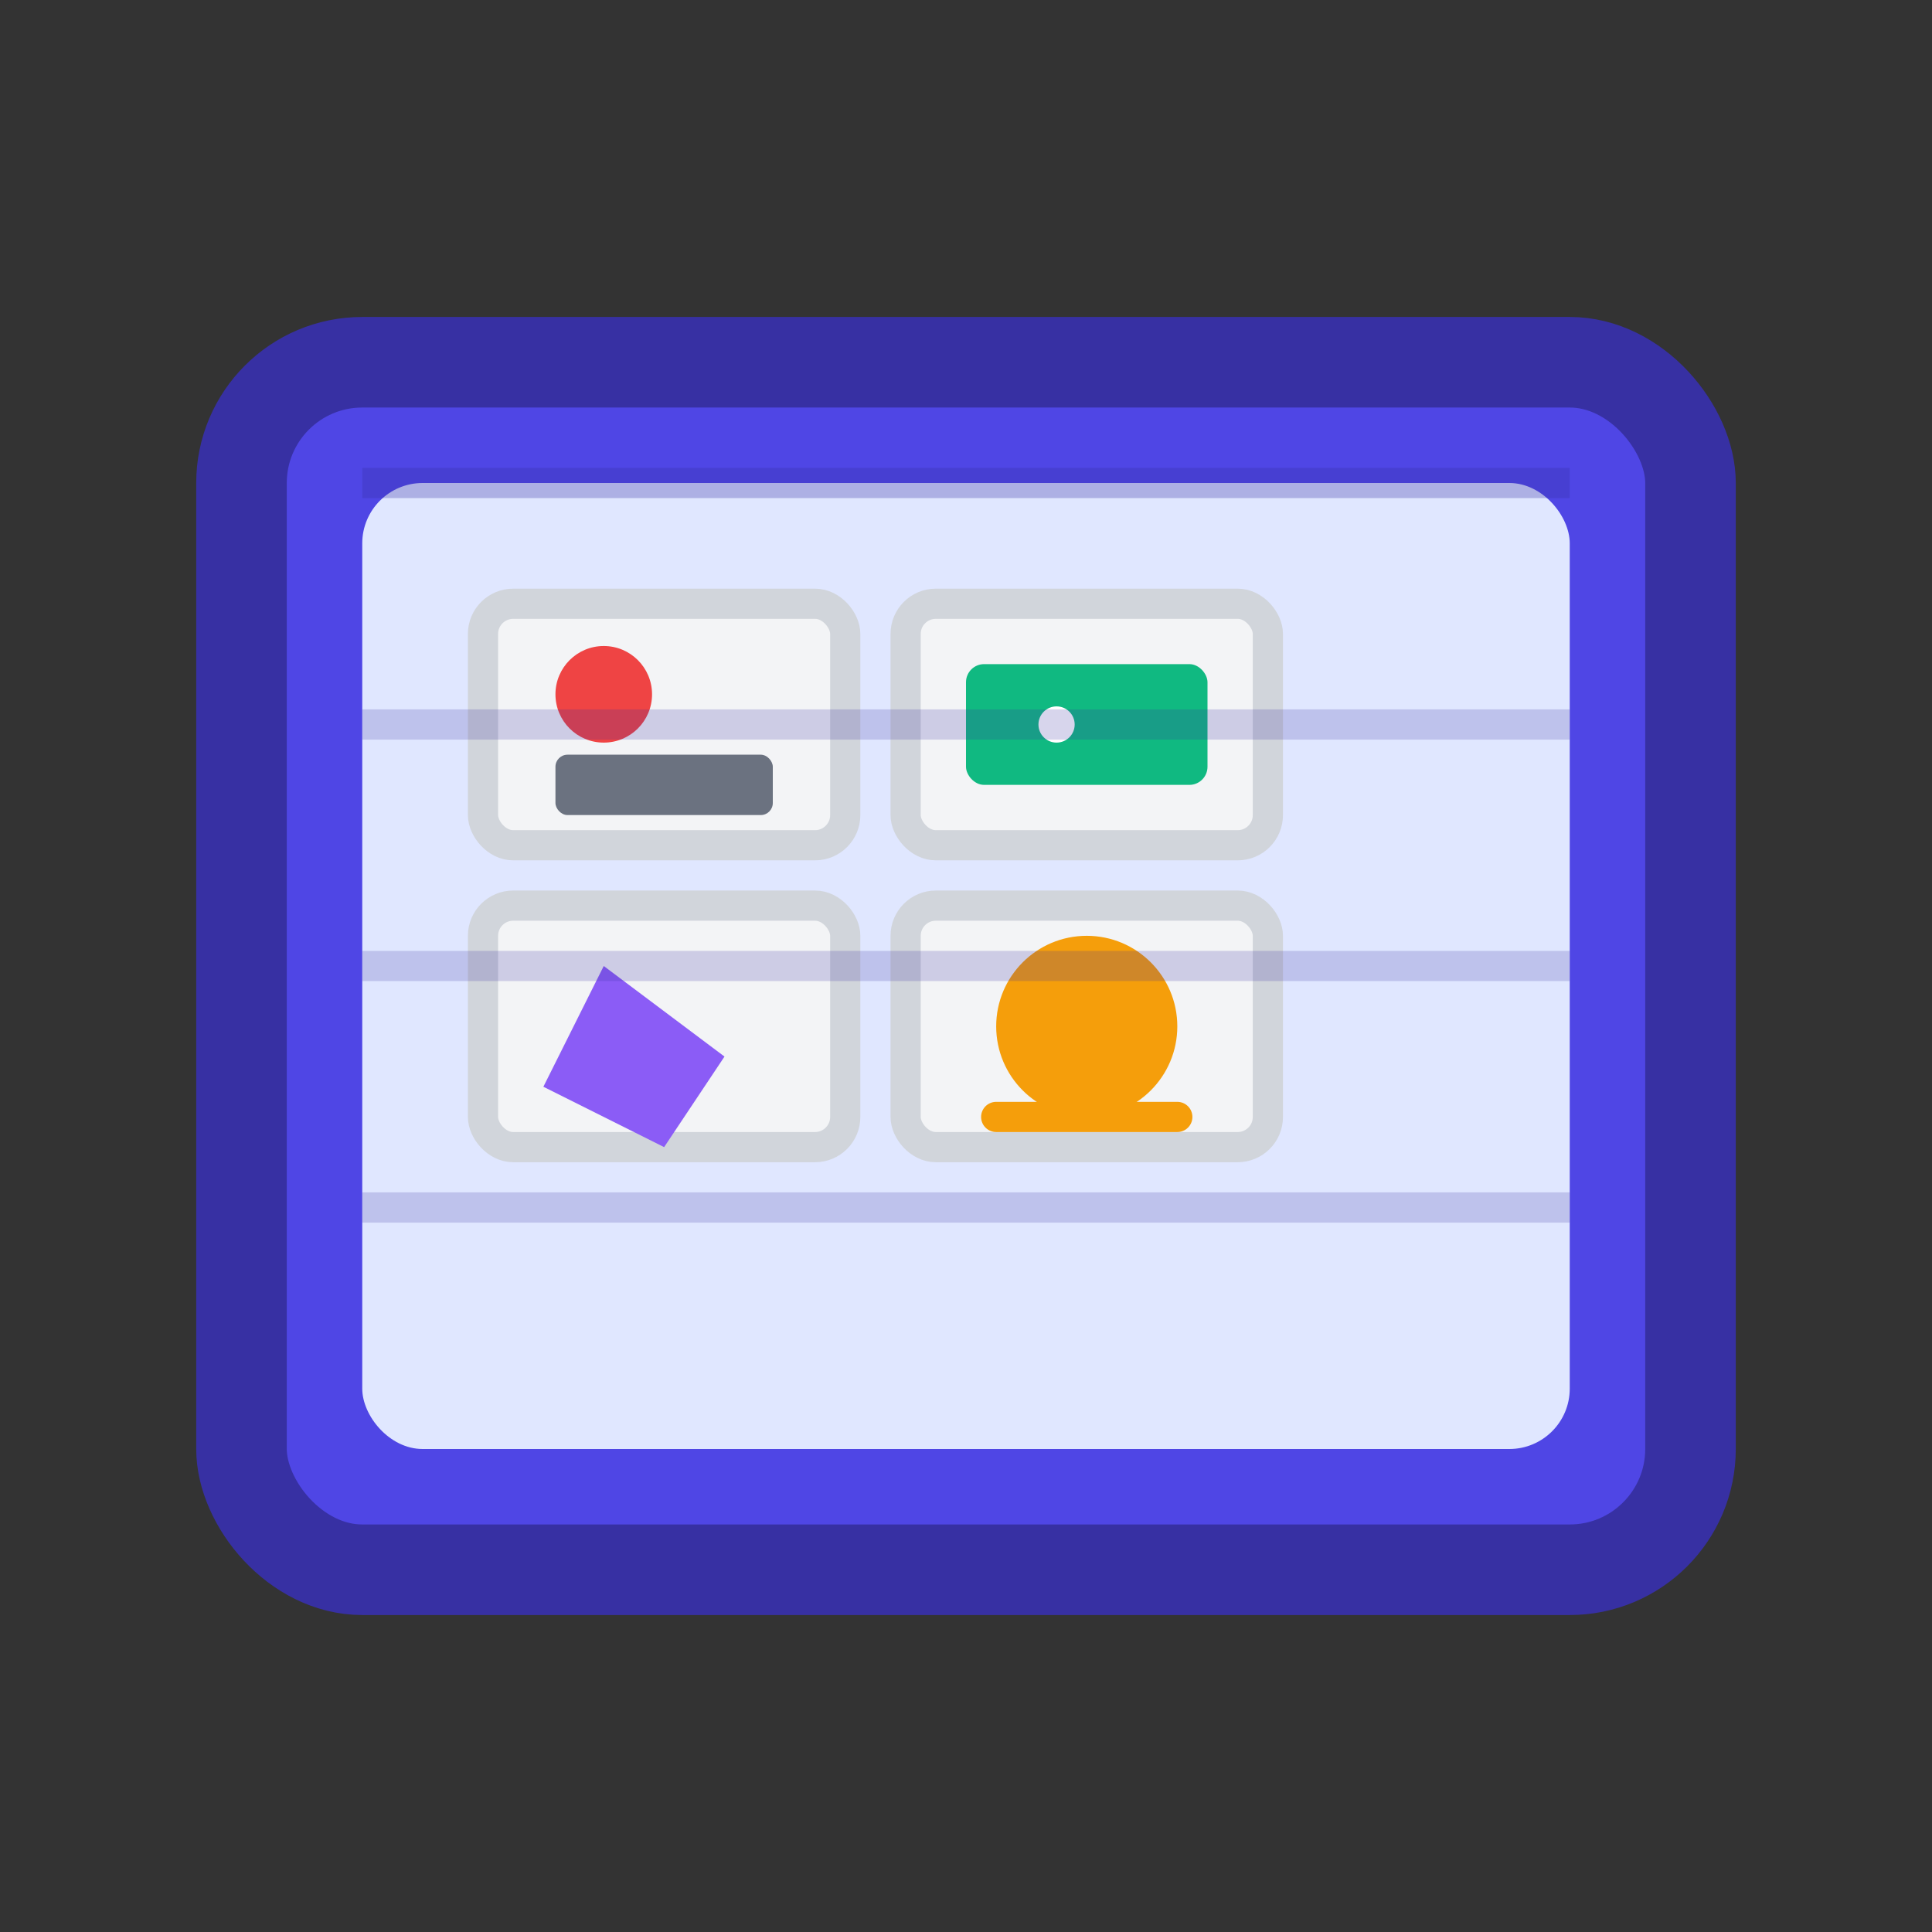 <svg xmlns="http://www.w3.org/2000/svg" width="32" height="32" viewBox="0 0 32 32" fill="none">
  <rect x="0" y="0" width="32" height="32" fill="#333333" stroke="none"/>
  <!-- 相册背景 -->
  <rect x="4" y="6" width="24" height="20" rx="2" fill="#4F46E5" stroke="#3730A3" stroke-width="1.5"/>
  
  <!-- 相册内页 -->
  <rect x="6" y="8" width="20" height="16" rx="1" fill="#E0E7FF"/>
  
  <!-- 照片1 -->
  <rect x="8" y="10" width="6" height="4" rx="0.5" fill="#F3F4F6" stroke="#D1D5DB" stroke-width="0.5"/>
  <circle cx="10" cy="11.5" r="0.8" fill="#EF4444"/>
  <rect x="9.2" y="12.5" width="3.6" height="1" rx="0.2" fill="#6B7280"/>
  
  <!-- 照片2 -->
  <rect x="15" y="10" width="6" height="4" rx="0.5" fill="#F3F4F6" stroke="#D1D5DB" stroke-width="0.5"/>
  <rect x="16" y="11" width="4" height="2" rx="0.3" fill="#10B981"/>
  <circle cx="17.5" cy="12" r="0.3" fill="#FFFFFF"/>
  
  <!-- 照片3 -->
  <rect x="8" y="15" width="6" height="4" rx="0.5" fill="#F3F4F6" stroke="#D1D5DB" stroke-width="0.5"/>
  <polygon points="10,16 12,17.5 11,19 9,18" fill="#8B5CF6"/>
  
  <!-- 照片4 -->
  <rect x="15" y="15" width="6" height="4" rx="0.5" fill="#F3F4F6" stroke="#D1D5DB" stroke-width="0.5"/>
  <circle cx="18" cy="17" r="1.5" fill="#F59E0B"/>
  <path d="M16.5,18.5 L19.5,18.5" stroke="#F59E0B" stroke-width="0.5" stroke-linecap="round"/>
  
  <!-- 相册装饰线条 -->
  <path d="M6,8 L26,8" stroke="#3730A3" stroke-width="0.5" opacity="0.3"/>
  <path d="M6,12 L26,12" stroke="#3730A3" stroke-width="0.5" opacity="0.2"/>
  <path d="M6,16 L26,16" stroke="#3730A3" stroke-width="0.5" opacity="0.2"/>
  <path d="M6,20 L26,20" stroke="#3730A3" stroke-width="0.5" opacity="0.2"/>
</svg>
